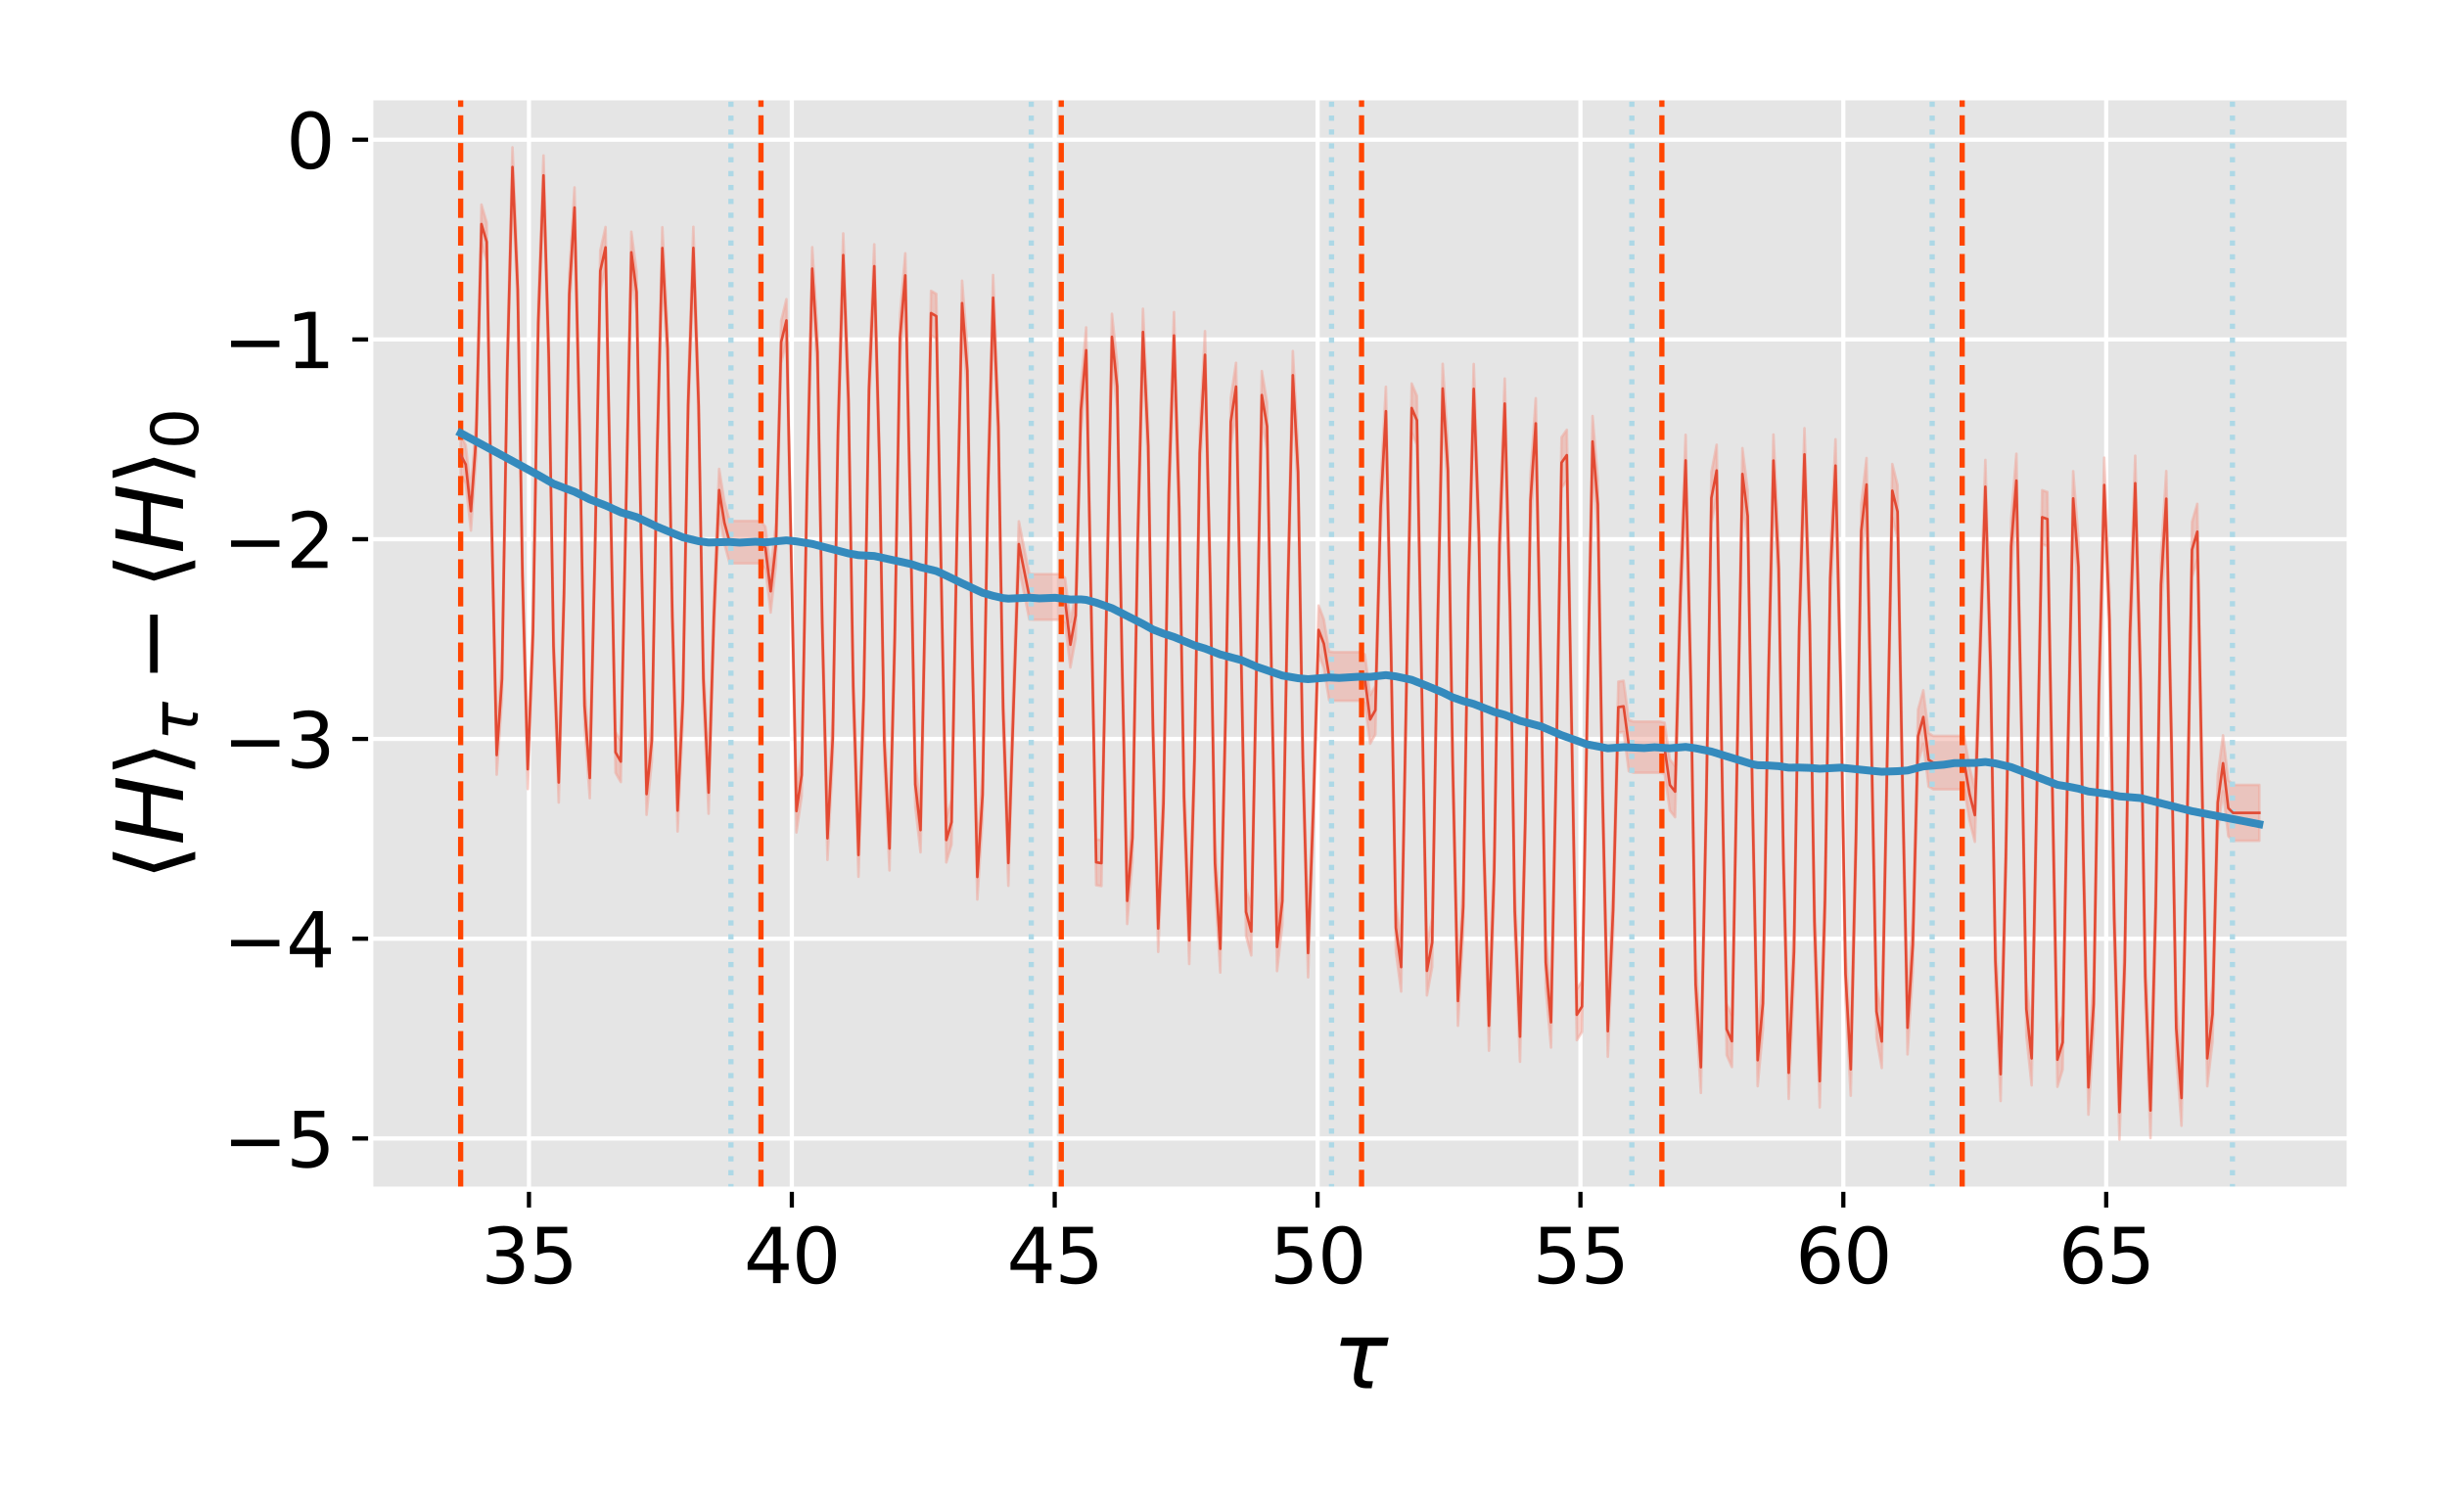 <?xml version="1.0" encoding="utf-8" standalone="no"?>
<!DOCTYPE svg PUBLIC "-//W3C//DTD SVG 1.1//EN"
  "http://www.w3.org/Graphics/SVG/1.1/DTD/svg11.dtd">
<svg xmlns:xlink="http://www.w3.org/1999/xlink" width="467.245pt" height="288.773pt" viewBox="0 0 467.245 288.773" xmlns="http://www.w3.org/2000/svg" version="1.1">
 <defs>
  <style type="text/css">*{stroke-linejoin: round; stroke-linecap: butt}</style>
 </defs>
 <g id="figure_1">
  <g id="patch_1">
   <path d="M 0 288.773 
L 467.245 288.773 
L 467.245 0 
L 0 0 
z
" style="fill: #ffffff"/>
  </g>
  <g id="axes_1">
   <g id="patch_2">
    <path d="M 70.787 227.111 
L 448.582 227.111 
L 448.582 18.662 
L 70.787 18.662 
z
" style="fill: #e5e5e5"/>
   </g>
   <g id="matplotlib.axis_1">
    <g id="xtick_1">
     <g id="line2d_1">
      <path d="M 101.003 227.111 
L 101.003 18.662 
" clip-path="url(#pd51dcb5e76)" style="fill: none; stroke: #ffffff; stroke-width: 0.8; stroke-linecap: square"/>
     </g>
     <g id="line2d_2">
      <defs>
       <path id="mc5abbb1dbf" d="M 0 0 
L 0 3.5 
" style="stroke: #000000; stroke-width: 0.8"/>
      </defs>
      <g>
       <use xlink:href="#mc5abbb1dbf" x="101.003" y="227.111" style="stroke: #000000; stroke-width: 0.8"/>
      </g>
     </g>
     <g id="text_1">
      <!-- 35 -->
      <g transform="translate(91.841 245.052)scale(0.144 -0.144)">
       <defs>
        <path id="DejaVuSans-33" d="M 2597 2516 
Q 3050 2419 3304 2112 
Q 3559 1806 3559 1356 
Q 3559 666 3084 287 
Q 2609 -91 1734 -91 
Q 1441 -91 1130 -33 
Q 819 25 488 141 
L 488 750 
Q 750 597 1062 519 
Q 1375 441 1716 441 
Q 2309 441 2620 675 
Q 2931 909 2931 1356 
Q 2931 1769 2642 2001 
Q 2353 2234 1838 2234 
L 1294 2234 
L 1294 2753 
L 1863 2753 
Q 2328 2753 2575 2939 
Q 2822 3125 2822 3475 
Q 2822 3834 2567 4026 
Q 2313 4219 1838 4219 
Q 1578 4219 1281 4162 
Q 984 4106 628 3988 
L 628 4550 
Q 988 4650 1302 4700 
Q 1616 4750 1894 4750 
Q 2613 4750 3031 4423 
Q 3450 4097 3450 3541 
Q 3450 3153 3228 2886 
Q 3006 2619 2597 2516 
z
" transform="scale(0.016)"/>
        <path id="DejaVuSans-35" d="M 691 4666 
L 3169 4666 
L 3169 4134 
L 1269 4134 
L 1269 2991 
Q 1406 3038 1543 3061 
Q 1681 3084 1819 3084 
Q 2600 3084 3056 2656 
Q 3513 2228 3513 1497 
Q 3513 744 3044 326 
Q 2575 -91 1722 -91 
Q 1428 -91 1123 -41 
Q 819 9 494 109 
L 494 744 
Q 775 591 1075 516 
Q 1375 441 1709 441 
Q 2250 441 2565 725 
Q 2881 1009 2881 1497 
Q 2881 1984 2565 2268 
Q 2250 2553 1709 2553 
Q 1456 2553 1204 2497 
Q 953 2441 691 2322 
L 691 4666 
z
" transform="scale(0.016)"/>
       </defs>
       <use xlink:href="#DejaVuSans-33"/>
       <use xlink:href="#DejaVuSans-35" x="63.623"/>
      </g>
     </g>
    </g>
    <g id="xtick_2">
     <g id="line2d_3">
      <path d="M 151.198 227.111 
L 151.198 18.662 
" clip-path="url(#pd51dcb5e76)" style="fill: none; stroke: #ffffff; stroke-width: 0.8; stroke-linecap: square"/>
     </g>
     <g id="line2d_4">
      <g>
       <use xlink:href="#mc5abbb1dbf" x="151.198" y="227.111" style="stroke: #000000; stroke-width: 0.8"/>
      </g>
     </g>
     <g id="text_2">
      <!-- 40 -->
      <g transform="translate(142.036 245.052)scale(0.144 -0.144)">
       <defs>
        <path id="DejaVuSans-34" d="M 2419 4116 
L 825 1625 
L 2419 1625 
L 2419 4116 
z
M 2253 4666 
L 3047 4666 
L 3047 1625 
L 3713 1625 
L 3713 1100 
L 3047 1100 
L 3047 0 
L 2419 0 
L 2419 1100 
L 313 1100 
L 313 1709 
L 2253 4666 
z
" transform="scale(0.016)"/>
        <path id="DejaVuSans-30" d="M 2034 4250 
Q 1547 4250 1301 3770 
Q 1056 3291 1056 2328 
Q 1056 1369 1301 889 
Q 1547 409 2034 409 
Q 2525 409 2770 889 
Q 3016 1369 3016 2328 
Q 3016 3291 2770 3770 
Q 2525 4250 2034 4250 
z
M 2034 4750 
Q 2819 4750 3233 4129 
Q 3647 3509 3647 2328 
Q 3647 1150 3233 529 
Q 2819 -91 2034 -91 
Q 1250 -91 836 529 
Q 422 1150 422 2328 
Q 422 3509 836 4129 
Q 1250 4750 2034 4750 
z
" transform="scale(0.016)"/>
       </defs>
       <use xlink:href="#DejaVuSans-34"/>
       <use xlink:href="#DejaVuSans-30" x="63.623"/>
      </g>
     </g>
    </g>
    <g id="xtick_3">
     <g id="line2d_5">
      <path d="M 201.392 227.111 
L 201.392 18.662 
" clip-path="url(#pd51dcb5e76)" style="fill: none; stroke: #ffffff; stroke-width: 0.8; stroke-linecap: square"/>
     </g>
     <g id="line2d_6">
      <g>
       <use xlink:href="#mc5abbb1dbf" x="201.392" y="227.111" style="stroke: #000000; stroke-width: 0.8"/>
      </g>
     </g>
     <g id="text_3">
      <!-- 45 -->
      <g transform="translate(192.23 245.052)scale(0.144 -0.144)">
       <use xlink:href="#DejaVuSans-34"/>
       <use xlink:href="#DejaVuSans-35" x="63.623"/>
      </g>
     </g>
    </g>
    <g id="xtick_4">
     <g id="line2d_7">
      <path d="M 251.587 227.111 
L 251.587 18.662 
" clip-path="url(#pd51dcb5e76)" style="fill: none; stroke: #ffffff; stroke-width: 0.8; stroke-linecap: square"/>
     </g>
     <g id="line2d_8">
      <g>
       <use xlink:href="#mc5abbb1dbf" x="251.587" y="227.111" style="stroke: #000000; stroke-width: 0.8"/>
      </g>
     </g>
     <g id="text_4">
      <!-- 50 -->
      <g transform="translate(242.425 245.052)scale(0.144 -0.144)">
       <use xlink:href="#DejaVuSans-35"/>
       <use xlink:href="#DejaVuSans-30" x="63.623"/>
      </g>
     </g>
    </g>
    <g id="xtick_5">
     <g id="line2d_9">
      <path d="M 301.781 227.111 
L 301.781 18.662 
" clip-path="url(#pd51dcb5e76)" style="fill: none; stroke: #ffffff; stroke-width: 0.8; stroke-linecap: square"/>
     </g>
     <g id="line2d_10">
      <g>
       <use xlink:href="#mc5abbb1dbf" x="301.781" y="227.111" style="stroke: #000000; stroke-width: 0.8"/>
      </g>
     </g>
     <g id="text_5">
      <!-- 55 -->
      <g transform="translate(292.619 245.052)scale(0.144 -0.144)">
       <use xlink:href="#DejaVuSans-35"/>
       <use xlink:href="#DejaVuSans-35" x="63.623"/>
      </g>
     </g>
    </g>
    <g id="xtick_6">
     <g id="line2d_11">
      <path d="M 351.976 227.111 
L 351.976 18.662 
" clip-path="url(#pd51dcb5e76)" style="fill: none; stroke: #ffffff; stroke-width: 0.8; stroke-linecap: square"/>
     </g>
     <g id="line2d_12">
      <g>
       <use xlink:href="#mc5abbb1dbf" x="351.976" y="227.111" style="stroke: #000000; stroke-width: 0.8"/>
      </g>
     </g>
     <g id="text_6">
      <!-- 60 -->
      <g transform="translate(342.814 245.052)scale(0.144 -0.144)">
       <defs>
        <path id="DejaVuSans-36" d="M 2113 2584 
Q 1688 2584 1439 2293 
Q 1191 2003 1191 1497 
Q 1191 994 1439 701 
Q 1688 409 2113 409 
Q 2538 409 2786 701 
Q 3034 994 3034 1497 
Q 3034 2003 2786 2293 
Q 2538 2584 2113 2584 
z
M 3366 4563 
L 3366 3988 
Q 3128 4100 2886 4159 
Q 2644 4219 2406 4219 
Q 1781 4219 1451 3797 
Q 1122 3375 1075 2522 
Q 1259 2794 1537 2939 
Q 1816 3084 2150 3084 
Q 2853 3084 3261 2657 
Q 3669 2231 3669 1497 
Q 3669 778 3244 343 
Q 2819 -91 2113 -91 
Q 1303 -91 875 529 
Q 447 1150 447 2328 
Q 447 3434 972 4092 
Q 1497 4750 2381 4750 
Q 2619 4750 2861 4703 
Q 3103 4656 3366 4563 
z
" transform="scale(0.016)"/>
       </defs>
       <use xlink:href="#DejaVuSans-36"/>
       <use xlink:href="#DejaVuSans-30" x="63.623"/>
      </g>
     </g>
    </g>
    <g id="xtick_7">
     <g id="line2d_13">
      <path d="M 402.17 227.111 
L 402.17 18.662 
" clip-path="url(#pd51dcb5e76)" style="fill: none; stroke: #ffffff; stroke-width: 0.8; stroke-linecap: square"/>
     </g>
     <g id="line2d_14">
      <g>
       <use xlink:href="#mc5abbb1dbf" x="402.17" y="227.111" style="stroke: #000000; stroke-width: 0.8"/>
      </g>
     </g>
     <g id="text_7">
      <!-- 65 -->
      <g transform="translate(393.008 245.052)scale(0.144 -0.144)">
       <use xlink:href="#DejaVuSans-36"/>
       <use xlink:href="#DejaVuSans-35" x="63.623"/>
      </g>
     </g>
    </g>
    <g id="text_8">
     <!-- $\tau$ -->
     <g transform="translate(254.414 265.177)scale(0.173 -0.173)">
      <defs>
       <path id="DejaVuSans-Oblique-3c4" d="M 2103 638 
Q 2188 488 2525 488 
L 2800 488 
L 2706 0 
L 2363 0 
Q 1800 0 1600 300 
Q 1403 606 1534 1269 
L 1856 2925 
L 541 2925 
L 653 3500 
L 3881 3500 
L 3769 2925 
L 2444 2925 
L 2113 1234 
Q 2025 781 2103 638 
z
" transform="scale(0.016)"/>
      </defs>
      <use xlink:href="#DejaVuSans-Oblique-3c4" transform="translate(0 0.312)"/>
     </g>
    </g>
   </g>
   <g id="matplotlib.axis_2">
    <g id="ytick_1">
     <g id="line2d_15">
      <path d="M 70.787 217.419 
L 448.582 217.419 
" clip-path="url(#pd51dcb5e76)" style="fill: none; stroke: #ffffff; stroke-width: 0.8; stroke-linecap: square"/>
     </g>
     <g id="line2d_16">
      <defs>
       <path id="m0e79af3a85" d="M 0 0 
L -3.5 0 
" style="stroke: #000000; stroke-width: 0.8"/>
      </defs>
      <g>
       <use xlink:href="#m0e79af3a85" x="70.787" y="217.419" style="stroke: #000000; stroke-width: 0.8"/>
      </g>
     </g>
     <g id="text_9">
      <!-- −5 -->
      <g transform="translate(42.559 222.889)scale(0.144 -0.144)">
       <defs>
        <path id="DejaVuSans-2212" d="M 678 2272 
L 4684 2272 
L 4684 1741 
L 678 1741 
L 678 2272 
z
" transform="scale(0.016)"/>
       </defs>
       <use xlink:href="#DejaVuSans-2212"/>
       <use xlink:href="#DejaVuSans-35" x="83.789"/>
      </g>
     </g>
    </g>
    <g id="ytick_2">
     <g id="line2d_17">
      <path d="M 70.787 179.271 
L 448.582 179.271 
" clip-path="url(#pd51dcb5e76)" style="fill: none; stroke: #ffffff; stroke-width: 0.8; stroke-linecap: square"/>
     </g>
     <g id="line2d_18">
      <g>
       <use xlink:href="#m0e79af3a85" x="70.787" y="179.271" style="stroke: #000000; stroke-width: 0.8"/>
      </g>
     </g>
     <g id="text_10">
      <!-- −4 -->
      <g transform="translate(42.559 184.741)scale(0.144 -0.144)">
       <use xlink:href="#DejaVuSans-2212"/>
       <use xlink:href="#DejaVuSans-34" x="83.789"/>
      </g>
     </g>
    </g>
    <g id="ytick_3">
     <g id="line2d_19">
      <path d="M 70.787 141.123 
L 448.582 141.123 
" clip-path="url(#pd51dcb5e76)" style="fill: none; stroke: #ffffff; stroke-width: 0.8; stroke-linecap: square"/>
     </g>
     <g id="line2d_20">
      <g>
       <use xlink:href="#m0e79af3a85" x="70.787" y="141.123" style="stroke: #000000; stroke-width: 0.8"/>
      </g>
     </g>
     <g id="text_11">
      <!-- −3 -->
      <g transform="translate(42.559 146.594)scale(0.144 -0.144)">
       <use xlink:href="#DejaVuSans-2212"/>
       <use xlink:href="#DejaVuSans-33" x="83.789"/>
      </g>
     </g>
    </g>
    <g id="ytick_4">
     <g id="line2d_21">
      <path d="M 70.787 102.975 
L 448.582 102.975 
" clip-path="url(#pd51dcb5e76)" style="fill: none; stroke: #ffffff; stroke-width: 0.8; stroke-linecap: square"/>
     </g>
     <g id="line2d_22">
      <g>
       <use xlink:href="#m0e79af3a85" x="70.787" y="102.975" style="stroke: #000000; stroke-width: 0.8"/>
      </g>
     </g>
     <g id="text_12">
      <!-- −2 -->
      <g transform="translate(42.559 108.446)scale(0.144 -0.144)">
       <defs>
        <path id="DejaVuSans-32" d="M 1228 531 
L 3431 531 
L 3431 0 
L 469 0 
L 469 531 
Q 828 903 1448 1529 
Q 2069 2156 2228 2338 
Q 2531 2678 2651 2914 
Q 2772 3150 2772 3378 
Q 2772 3750 2511 3984 
Q 2250 4219 1831 4219 
Q 1534 4219 1204 4116 
Q 875 4013 500 3803 
L 500 4441 
Q 881 4594 1212 4672 
Q 1544 4750 1819 4750 
Q 2544 4750 2975 4387 
Q 3406 4025 3406 3419 
Q 3406 3131 3298 2873 
Q 3191 2616 2906 2266 
Q 2828 2175 2409 1742 
Q 1991 1309 1228 531 
z
" transform="scale(0.016)"/>
       </defs>
       <use xlink:href="#DejaVuSans-2212"/>
       <use xlink:href="#DejaVuSans-32" x="83.789"/>
      </g>
     </g>
    </g>
    <g id="ytick_5">
     <g id="line2d_23">
      <path d="M 70.787 64.827 
L 448.582 64.827 
" clip-path="url(#pd51dcb5e76)" style="fill: none; stroke: #ffffff; stroke-width: 0.8; stroke-linecap: square"/>
     </g>
     <g id="line2d_24">
      <g>
       <use xlink:href="#m0e79af3a85" x="70.787" y="64.827" style="stroke: #000000; stroke-width: 0.8"/>
      </g>
     </g>
     <g id="text_13">
      <!-- −1 -->
      <g transform="translate(42.559 70.298)scale(0.144 -0.144)">
       <defs>
        <path id="DejaVuSans-31" d="M 794 531 
L 1825 531 
L 1825 4091 
L 703 3866 
L 703 4441 
L 1819 4666 
L 2450 4666 
L 2450 531 
L 3481 531 
L 3481 0 
L 794 0 
L 794 531 
z
" transform="scale(0.016)"/>
       </defs>
       <use xlink:href="#DejaVuSans-2212"/>
       <use xlink:href="#DejaVuSans-31" x="83.789"/>
      </g>
     </g>
    </g>
    <g id="ytick_6">
     <g id="line2d_25">
      <path d="M 70.787 26.679 
L 448.582 26.679 
" clip-path="url(#pd51dcb5e76)" style="fill: none; stroke: #ffffff; stroke-width: 0.8; stroke-linecap: square"/>
     </g>
     <g id="line2d_26">
      <g>
       <use xlink:href="#m0e79af3a85" x="70.787" y="26.679" style="stroke: #000000; stroke-width: 0.8"/>
      </g>
     </g>
     <g id="text_14">
      <!-- 0 -->
      <g transform="translate(54.625 32.15)scale(0.144 -0.144)">
       <use xlink:href="#DejaVuSans-30"/>
      </g>
     </g>
    </g>
    <g id="text_15">
     <!-- $\langle{H}\rangle_\tau-\langle{H}\rangle_0$ -->
     <g transform="translate(34.965 168.16)rotate(-90)scale(0.173 -0.173)">
      <defs>
       <path id="DejaVuSans-27e8" d="M 572 2006 
L 1453 4856 
L 1984 4856 
L 1103 2006 
L 1984 -844 
L 1453 -844 
L 572 2006 
z
" transform="scale(0.016)"/>
       <path id="DejaVuSans-Oblique-48" d="M 1081 4666 
L 1716 4666 
L 1344 2753 
L 3634 2753 
L 4006 4666 
L 4641 4666 
L 3731 0 
L 3097 0 
L 3531 2222 
L 1241 2222 
L 806 0 
L 172 0 
L 1081 4666 
z
" transform="scale(0.016)"/>
       <path id="DejaVuSans-27e9" d="M 1925 2006 
L 1044 -844 
L 513 -844 
L 1394 2006 
L 513 4856 
L 1044 4856 
L 1925 2006 
z
" transform="scale(0.016)"/>
      </defs>
      <use xlink:href="#DejaVuSans-27e8" transform="translate(0 0.125)"/>
      <use xlink:href="#DejaVuSans-Oblique-48" transform="translate(39.014 0.125)"/>
      <use xlink:href="#DejaVuSans-27e9" transform="translate(114.209 0.125)"/>
      <use xlink:href="#DejaVuSans-Oblique-3c4" transform="translate(154.18 -16.281)scale(0.7)"/>
      <use xlink:href="#DejaVuSans-2212" transform="translate(218.54 0.125)"/>
      <use xlink:href="#DejaVuSans-27e8" transform="translate(321.812 0.125)"/>
      <use xlink:href="#DejaVuSans-Oblique-48" transform="translate(360.825 0.125)"/>
      <use xlink:href="#DejaVuSans-27e9" transform="translate(436.021 0.125)"/>
      <use xlink:href="#DejaVuSans-30" transform="translate(475.991 -16.281)scale(0.7)"/>
     </g>
    </g>
   </g>
   <g id="PolyCollection_1">
    <defs>
     <path id="me047f07972" d="M 87.96 -198.205 
L 87.96 -205.622 
L 88.919 -203.796 
L 89.923 -194.86 
L 90.927 -208.935 
L 91.931 -249.7 
L 92.936 -246.297 
L 93.839 -194.71 
L 94.843 -148.308 
L 95.847 -162.786 
L 96.851 -221.805 
L 97.856 -260.636 
L 98.86 -237.284 
L 99.763 -182.624 
L 100.767 -145.643 
L 101.771 -171.65 
L 102.775 -230.946 
L 103.78 -259.076 
L 104.784 -224.417 
L 105.687 -169.196 
L 106.691 -143.152 
L 107.695 -179.087 
L 108.7 -236.427 
L 109.704 -252.979 
L 110.708 -209.434 
L 111.611 -157.866 
L 112.615 -144.057 
L 113.62 -187.652 
L 114.624 -240.934 
L 115.628 -245.417 
L 116.631 -195.457 
L 117.535 -149.003 
L 118.539 -147.23 
L 119.544 -197.213 
L 120.548 -244.514 
L 121.552 -236.925 
L 122.455 -187.73 
L 123.459 -141.064 
L 124.464 -151.279 
L 125.468 -205.92 
L 126.472 -245.376 
L 127.476 -226.171 
L 128.379 -175.001 
L 129.384 -137.96 
L 130.388 -159.116 
L 131.392 -215.434 
L 132.396 -245.451 
L 133.4 -215.414 
L 134.303 -163.271 
L 135.308 -141.439 
L 136.312 -174.934 
L 137.316 -199.226 
L 138.32 -192.997 
L 139.324 -189.29 
L 140.228 -189.281 
L 141.232 -189.281 
L 142.236 -189.281 
L 143.24 -189.281 
L 144.244 -189.281 
L 145.248 -189.281 
L 146.152 -188.172 
L 147.156 -179.893 
L 148.16 -188.93 
L 149.164 -227.53 
L 150.168 -231.639 
L 151.072 -186.023 
L 152.076 -137.953 
L 153.08 -144.851 
L 154.084 -199.241 
L 155.088 -241.572 
L 156.092 -225.561 
L 156.996 -173.954 
L 158 -132.786 
L 159.004 -151.773 
L 160.008 -210.072 
L 161.012 -244.199 
L 162.016 -216.428 
L 162.92 -161.767 
L 163.924 -129.65 
L 164.928 -159.956 
L 165.932 -218.7 
L 166.936 -242.111 
L 167.94 -204.371 
L 168.844 -151.497 
L 169.848 -130.927 
L 170.852 -171.129 
L 171.856 -228.581 
L 172.86 -240.395 
L 173.864 -193.207 
L 174.768 -143.203 
L 175.772 -134.472 
L 176.776 -181.338 
L 177.78 -233.236 
L 178.784 -232.647 
L 179.707 -183.455 
L 180.692 -132.618 
L 181.696 -136.041 
L 182.7 -189.573 
L 183.704 -235.165 
L 184.708 -222.27 
L 185.612 -170.082 
L 186.616 -125.602 
L 187.62 -141.261 
L 188.624 -199.103 
L 189.628 -236.25 
L 190.632 -211.613 
L 191.536 -157.885 
L 192.54 -128.307 
L 193.544 -160.251 
L 194.548 -189.213 
L 195.552 -184.098 
L 196.556 -179.166 
L 197.46 -179.123 
L 198.464 -179.123 
L 199.468 -179.123 
L 200.472 -179.123 
L 201.476 -179.123 
L 202.48 -179.123 
L 203.384 -178.38 
L 204.388 -169.996 
L 205.392 -175.559 
L 206.396 -214.854 
L 207.4 -226.247 
L 208.378 -177.445 
L 209.308 -128.476 
L 210.312 -128.308 
L 211.316 -180.778 
L 212.32 -228.845 
L 213.324 -219.354 
L 214.228 -168.07 
L 215.232 -121.148 
L 216.236 -133.188 
L 217.24 -189.891 
L 218.244 -229.806 
L 219.248 -208.009 
L 220.152 -153.807 
L 221.156 -115.897 
L 222.16 -139.745 
L 223.164 -199.015 
L 224.168 -229.176 
L 225.172 -196.133 
L 226.076 -141.303 
L 227.08 -113.655 
L 228.084 -148.203 
L 229.088 -206.741 
L 230.092 -225.527 
L 231.096 -182.375 
L 232 -128.43 
L 233.004 -112.099 
L 234.008 -156.572 
L 235.012 -212.78 
L 236.016 -219.485 
L 237.02 -168.444 
L 237.924 -119.181 
L 238.928 -115.439 
L 239.932 -167.128 
L 240.936 -217.913 
L 241.94 -211.944 
L 242.844 -161.747 
L 243.848 -112.525 
L 244.852 -121.303 
L 245.856 -178.378 
L 246.86 -221.732 
L 247.865 -203.205 
L 248.768 -148.685 
L 249.772 -111.4 
L 250.776 -139.163 
L 251.78 -173.125 
L 252.784 -170.49 
L 253.789 -164.351 
L 254.692 -164.229 
L 255.696 -164.229 
L 256.7 -164.229 
L 257.704 -164.229 
L 258.709 -164.229 
L 259.713 -164.229 
L 260.616 -163.799 
L 261.62 -156.015 
L 262.624 -157.797 
L 263.629 -196.496 
L 264.633 -214.899 
L 265.637 -168.006 
L 266.54 -116.263 
L 267.544 -108.748 
L 268.548 -160.681 
L 269.553 -215.54 
L 270.557 -213.178 
L 271.46 -162.25 
L 272.464 -108.073 
L 273.468 -113.482 
L 274.473 -171.832 
L 275.477 -219.294 
L 276.481 -203.692 
L 277.384 -147.904 
L 278.388 -102.337 
L 279.393 -120.276 
L 280.397 -181.326 
L 281.401 -219.262 
L 282.405 -191.115 
L 283.308 -133.11 
L 284.312 -97.644 
L 285.317 -127.379 
L 286.321 -189.532 
L 287.325 -216.479 
L 288.329 -177.153 
L 289.232 -119.688 
L 290.237 -95.59 
L 291.241 -136.628 
L 292.245 -198.041 
L 293.249 -212.719 
L 294.253 -163.993 
L 295.157 -109.757 
L 296.161 -98.358 
L 297.165 -148.188 
L 298.169 -205.258 
L 299.173 -206.69 
L 300.125 -153.191 
L 301.081 -99.819 
L 302.085 -101.414 
L 303.089 -158.835 
L 304.093 -209.322 
L 305.097 -197.311 
L 306.001 -142.033 
L 307.005 -96.715 
L 308.009 -119.818 
L 309.013 -158.609 
L 310.017 -158.765 
L 311.021 -151.258 
L 311.925 -150.972 
L 312.929 -150.972 
L 313.933 -150.972 
L 314.937 -150.972 
L 315.941 -150.972 
L 316.945 -150.972 
L 317.849 -150.767 
L 318.853 -143.75 
L 319.857 -142.475 
L 320.861 -179.786 
L 321.865 -205.737 
L 322.869 -162.538 
L 323.773 -105.632 
L 324.777 -89.857 
L 325.781 -138.989 
L 326.785 -198.59 
L 327.789 -203.84 
L 328.793 -148.679 
L 329.697 -97.137 
L 330.701 -94.851 
L 331.705 -150.479 
L 332.709 -203.194 
L 333.713 -195.152 
L 334.617 -141.711 
L 335.621 -91.256 
L 336.625 -102.12 
L 337.629 -162.026 
L 338.633 -205.788 
L 339.637 -185.127 
L 340.541 -129.497 
L 341.545 -88.88 
L 342.549 -111.963 
L 343.553 -173.803 
L 344.557 -206.999 
L 345.561 -174.533 
L 346.465 -117.716 
L 347.469 -87.303 
L 348.473 -121.786 
L 349.477 -183.362 
L 350.481 -204.878 
L 351.485 -162.428 
L 352.389 -107.874 
L 353.393 -89.595 
L 354.397 -133.786 
L 355.401 -192.447 
L 356.405 -201.295 
L 357.409 -150.794 
L 358.313 -100.654 
L 359.317 -94.935 
L 360.321 -146.792 
L 361.325 -200.145 
L 362.329 -196.13 
L 363.233 -146.048 
L 364.237 -97.592 
L 365.241 -113.442 
L 366.245 -153.276 
L 367.249 -156.947 
L 368.253 -148.768 
L 369.157 -148.223 
L 370.161 -148.223 
L 371.165 -148.223 
L 372.169 -148.223 
L 373.173 -148.223 
L 374.177 -148.223 
L 375.081 -148.133 
L 376.085 -142.23 
L 377.089 -138.201 
L 378.093 -170.928 
L 379.097 -200.935 
L 380.101 -166.051 
L 381.005 -110.562 
L 382.009 -88.742 
L 383.013 -130.173 
L 384.017 -189.565 
L 385.021 -202.118 
L 386.025 -153.541 
L 386.929 -101.212 
L 387.933 -91.79 
L 388.937 -140.966 
L 389.941 -195.163 
L 390.945 -194.813 
L 391.873 -143.884 
L 392.853 -91.573 
L 393.857 -94.87 
L 394.861 -150.862 
L 395.865 -198.782 
L 396.869 -185.723 
L 397.773 -132.003 
L 398.777 -86.318 
L 399.781 -102.266 
L 400.785 -162.266 
L 401.789 -201.376 
L 402.793 -175.664 
L 403.697 -118.786 
L 404.701 -81.614 
L 405.705 -110.176 
L 406.709 -173.132 
L 407.713 -201.741 
L 408.718 -164.395 
L 409.621 -107.593 
L 410.625 -81.964 
L 411.629 -121.104 
L 412.633 -182.45 
L 413.638 -198.813 
L 414.642 -152.025 
L 415.545 -97.687 
L 416.549 -84.374 
L 417.553 -132.535 
L 418.557 -189.108 
L 419.562 -192.549 
L 420.544 -140.21 
L 421.469 -91.977 
L 422.473 -100.454 
L 423.477 -140.852 
L 424.482 -148.346 
L 425.486 -139.77 
L 426.389 -138.873 
L 427.393 -138.873 
L 428.397 -138.873 
L 429.402 -138.873 
L 430.406 -138.873 
L 431.41 -138.873 
L 431.41 -128.201 
L 431.41 -128.201 
L 430.406 -128.201 
L 429.402 -128.201 
L 428.397 -128.201 
L 427.393 -128.201 
L 426.389 -128.201 
L 425.486 -129.098 
L 424.482 -137.675 
L 423.477 -130.183 
L 422.473 -89.795 
L 421.469 -81.321 
L 420.544 -129.567 
L 419.562 -181.921 
L 418.557 -178.481 
L 417.553 -121.926 
L 416.549 -73.778 
L 415.545 -87.094 
L 414.642 -141.447 
L 413.638 -188.247 
L 412.633 -171.886 
L 411.629 -110.559 
L 410.625 -71.429 
L 409.621 -97.062 
L 408.718 -153.881 
L 407.713 -191.234 
L 406.709 -162.631 
L 405.705 -99.694 
L 404.701 -71.137 
L 403.697 -108.317 
L 402.793 -165.211 
L 401.789 -190.928 
L 400.785 -151.827 
L 399.781 -91.845 
L 398.777 -75.901 
L 397.773 -121.597 
L 396.869 -175.333 
L 395.865 -188.394 
L 394.861 -140.486 
L 393.857 -84.511 
L 392.853 -81.215 
L 391.873 -133.54 
L 390.945 -184.481 
L 389.941 -184.833 
L 388.937 -130.652 
L 387.933 -81.489 
L 386.929 -90.914 
L 386.025 -143.257 
L 385.021 -191.847 
L 384.017 -179.297 
L 383.013 -119.922 
L 382.009 -78.501 
L 381.005 -100.325 
L 380.101 -155.831 
L 379.097 -190.721 
L 378.093 -160.721 
L 377.089 -128 
L 376.085 -132.03 
L 375.081 -137.934 
L 374.177 -138.023 
L 373.173 -138.023 
L 372.169 -138.023 
L 371.165 -138.023 
L 370.161 -138.023 
L 369.157 -138.023 
L 368.253 -138.569 
L 367.249 -146.747 
L 366.245 -143.078 
L 365.241 -103.253 
L 364.237 -87.406 
L 363.233 -135.875 
L 362.329 -185.97 
L 361.325 -189.987 
L 360.321 -136.648 
L 359.317 -84.804 
L 358.313 -90.525 
L 357.409 -140.678 
L 356.405 -191.192 
L 355.401 -182.346 
L 354.397 -123.701 
L 353.393 -79.52 
L 352.389 -97.802 
L 351.485 -152.371 
L 350.481 -194.829 
L 349.477 -173.317 
L 348.473 -111.759 
L 347.469 -77.282 
L 346.465 -107.701 
L 345.561 -164.532 
L 344.557 -197.004 
L 343.553 -163.815 
L 342.549 -101.992 
L 341.545 -78.912 
L 340.541 -119.538 
L 339.637 -175.182 
L 338.633 -195.847 
L 337.629 -152.094 
L 336.625 -92.205 
L 335.621 -81.343 
L 334.617 -131.809 
L 333.713 -185.264 
L 332.709 -193.308 
L 331.705 -140.605 
L 330.701 -84.991 
L 329.697 -87.278 
L 328.793 -138.832 
L 327.789 -194.006 
L 326.785 -188.758 
L 325.781 -129.171 
L 324.777 -80.049 
L 323.773 -95.827 
L 322.869 -152.748 
L 321.865 -195.956 
L 320.861 -170.009 
L 319.857 -132.706 
L 318.853 -133.982 
L 317.849 -140.999 
L 316.945 -141.204 
L 315.941 -141.204 
L 314.937 -141.204 
L 313.933 -141.204 
L 312.929 -141.204 
L 311.925 -141.204 
L 311.021 -141.49 
L 310.017 -148.997 
L 309.013 -148.842 
L 308.009 -110.059 
L 307.005 -86.961 
L 306.001 -132.289 
L 305.097 -187.581 
L 304.093 -199.594 
L 303.089 -149.119 
L 302.085 -91.713 
L 301.081 -90.12 
L 300.125 -143.505 
L 299.173 -197.015 
L 298.169 -195.586 
L 297.165 -138.531 
L 296.161 -88.713 
L 295.157 -100.115 
L 294.253 -154.366 
L 293.249 -203.104 
L 292.245 -188.429 
L 291.241 -127.033 
L 290.237 -86.004 
L 289.232 -110.107 
L 288.329 -167.588 
L 287.325 -206.922 
L 286.321 -179.98 
L 285.317 -117.846 
L 284.312 -88.118 
L 283.308 -123.591 
L 282.405 -181.613 
L 281.401 -209.765 
L 280.397 -171.838 
L 279.393 -110.808 
L 278.388 -92.873 
L 277.384 -138.45 
L 276.481 -194.255 
L 275.477 -209.86 
L 274.473 -162.411 
L 273.468 -104.079 
L 272.464 -98.673 
L 271.46 -152.864 
L 270.557 -203.808 
L 269.553 -206.172 
L 268.548 -151.329 
L 267.544 -99.411 
L 266.54 -106.928 
L 265.637 -158.687 
L 264.633 -205.594 
L 263.629 -187.195 
L 262.624 -148.506 
L 261.62 -146.725 
L 260.616 -154.51 
L 259.713 -154.941 
L 258.709 -154.941 
L 257.704 -154.941 
L 256.7 -154.941 
L 255.696 -154.941 
L 254.692 -154.941 
L 253.789 -155.062 
L 252.784 -161.201 
L 251.78 -163.838 
L 250.776 -129.884 
L 249.772 -102.127 
L 248.768 -139.422 
L 247.865 -193.961 
L 246.86 -212.492 
L 245.856 -169.15 
L 244.852 -112.095 
L 243.848 -103.321 
L 242.844 -152.558 
L 241.94 -202.771 
L 240.936 -208.743 
L 239.932 -157.976 
L 238.928 -106.305 
L 237.924 -110.049 
L 237.02 -159.328 
L 236.016 -210.387 
L 235.012 -203.684 
L 234.008 -147.497 
L 233.004 -103.039 
L 232 -119.373 
L 231.096 -173.338 
L 230.092 -216.503 
L 229.088 -197.722 
L 228.084 -139.208 
L 227.08 -104.67 
L 226.076 -132.326 
L 225.172 -187.176 
L 224.168 -220.228 
L 223.164 -190.076 
L 222.16 -130.83 
L 221.156 -106.988 
L 220.152 -144.908 
L 219.248 -199.13 
L 218.244 -220.933 
L 217.24 -181.03 
L 216.236 -124.35 
L 215.232 -112.314 
L 214.228 -159.252 
L 213.324 -210.554 
L 212.32 -220.048 
L 211.316 -171.998 
L 210.312 -119.548 
L 209.308 -119.719 
L 208.378 -168.705 
L 207.4 -217.524 
L 206.396 -206.135 
L 205.392 -166.852 
L 204.388 -161.291 
L 203.384 -169.675 
L 202.48 -170.419 
L 201.476 -170.419 
L 200.472 -170.419 
L 199.468 -170.419 
L 198.464 -170.419 
L 197.46 -170.419 
L 196.556 -170.461 
L 195.552 -175.393 
L 194.548 -180.509 
L 193.544 -151.556 
L 192.54 -119.62 
L 191.536 -149.206 
L 190.632 -202.953 
L 189.628 -227.597 
L 188.624 -190.461 
L 187.62 -132.643 
L 186.616 -116.988 
L 185.612 -161.481 
L 184.708 -213.687 
L 183.704 -226.586 
L 182.7 -181.009 
L 181.696 -127.498 
L 180.692 -124.077 
L 179.707 -174.932 
L 178.784 -224.14 
L 177.78 -224.731 
L 176.776 -172.853 
L 175.772 -126.006 
L 174.768 -134.739 
L 173.864 -184.762 
L 172.86 -231.965 
L 171.856 -220.154 
L 170.852 -162.725 
L 169.848 -122.535 
L 168.844 -143.11 
L 167.94 -196.005 
L 166.936 -233.758 
L 165.932 -210.352 
L 164.928 -151.633 
L 163.924 -121.335 
L 162.92 -153.46 
L 162.016 -208.143 
L 161.012 -235.921 
L 160.008 -201.805 
L 159.004 -143.531 
L 158 -124.549 
L 156.996 -165.731 
L 156.092 -217.36 
L 155.088 -233.375 
L 154.084 -191.061 
L 153.08 -136.695 
L 152.076 -129.8 
L 151.072 -177.89 
L 150.168 -223.525 
L 149.164 -219.42 
L 148.16 -180.833 
L 147.156 -171.8 
L 146.152 -180.08 
L 145.248 -181.188 
L 144.244 -181.188 
L 143.24 -181.188 
L 142.236 -181.188 
L 141.232 -181.188 
L 140.228 -181.188 
L 139.324 -181.198 
L 138.32 -184.905 
L 137.316 -191.135 
L 136.312 -166.85 
L 135.308 -133.367 
L 134.303 -155.207 
L 133.4 -207.375 
L 132.396 -237.421 
L 131.392 -207.415 
L 130.388 -151.125 
L 129.384 -129.976 
L 128.379 -167.03 
L 127.476 -218.225 
L 126.472 -237.435 
L 125.468 -197.994 
L 124.464 -143.379 
L 123.459 -133.168 
L 122.455 -179.853 
L 121.552 -229.069 
L 120.548 -236.661 
L 119.544 -189.38 
L 118.539 -139.419 
L 117.535 -141.195 
L 116.631 -187.67 
L 115.628 -237.651 
L 114.624 -233.172 
L 113.62 -179.913 
L 112.615 -136.335 
L 111.611 -150.149 
L 110.708 -201.739 
L 109.704 -245.3 
L 108.7 -228.752 
L 107.695 -171.44 
L 106.691 -135.517 
L 105.687 -161.568 
L 104.784 -216.811 
L 103.78 -251.481 
L 102.775 -223.358 
L 101.771 -164.089 
L 100.767 -138.088 
L 99.763 -175.08 
L 98.86 -229.762 
L 97.856 -253.12 
L 96.851 -214.302 
L 95.847 -155.308 
L 94.843 -140.834 
L 93.839 -187.251 
L 92.936 -238.858 
L 91.931 -242.264 
L 90.927 -201.513 
L 89.923 -187.442 
L 88.919 -196.379 
L 87.96 -198.205 
z
" style="stroke: #f0a499; stroke-opacity: 0.5; stroke-width: 0.5"/>
    </defs>
    <g clip-path="url(#pd51dcb5e76)">
     <use xlink:href="#me047f07972" x="0" y="288.773" style="fill: #f0a499; fill-opacity: 0.5; stroke: #f0a499; stroke-opacity: 0.5; stroke-width: 0.5"/>
    </g>
   </g>
   <g id="line2d_27">
    <path d="M 87.96 227.111 
L 87.96 18.662 
" clip-path="url(#pd51dcb5e76)" style="fill: none; stroke-dasharray: 3.7,1.6; stroke-dashoffset: 0; stroke: #ff4500"/>
   </g>
   <g id="line2d_28">
    <path d="M 145.302 227.111 
L 145.302 18.662 
" clip-path="url(#pd51dcb5e76)" style="fill: none; stroke-dasharray: 3.7,1.6; stroke-dashoffset: 0; stroke: #ff4500"/>
   </g>
   <g id="line2d_29">
    <path d="M 202.644 227.111 
L 202.644 18.662 
" clip-path="url(#pd51dcb5e76)" style="fill: none; stroke-dasharray: 3.7,1.6; stroke-dashoffset: 0; stroke: #ff4500"/>
   </g>
   <g id="line2d_30">
    <path d="M 259.986 227.111 
L 259.986 18.662 
" clip-path="url(#pd51dcb5e76)" style="fill: none; stroke-dasharray: 3.7,1.6; stroke-dashoffset: 0; stroke: #ff4500"/>
   </g>
   <g id="line2d_31">
    <path d="M 317.328 227.111 
L 317.328 18.662 
" clip-path="url(#pd51dcb5e76)" style="fill: none; stroke-dasharray: 3.7,1.6; stroke-dashoffset: 0; stroke: #ff4500"/>
   </g>
   <g id="line2d_32">
    <path d="M 374.67 227.111 
L 374.67 18.662 
" clip-path="url(#pd51dcb5e76)" style="fill: none; stroke-dasharray: 3.7,1.6; stroke-dashoffset: 0; stroke: #ff4500"/>
   </g>
   <g id="line2d_33">
    <path d="M 139.568 227.111 
L 139.568 18.662 
" clip-path="url(#pd51dcb5e76)" style="fill: none; stroke-dasharray: 1,1.65; stroke-dashoffset: 0; stroke: #add8e6"/>
   </g>
   <g id="line2d_34">
    <path d="M 196.91 227.111 
L 196.91 18.662 
" clip-path="url(#pd51dcb5e76)" style="fill: none; stroke-dasharray: 1,1.65; stroke-dashoffset: 0; stroke: #add8e6"/>
   </g>
   <g id="line2d_35">
    <path d="M 254.252 227.111 
L 254.252 18.662 
" clip-path="url(#pd51dcb5e76)" style="fill: none; stroke-dasharray: 1,1.65; stroke-dashoffset: 0; stroke: #add8e6"/>
   </g>
   <g id="line2d_36">
    <path d="M 311.594 227.111 
L 311.594 18.662 
" clip-path="url(#pd51dcb5e76)" style="fill: none; stroke-dasharray: 1,1.65; stroke-dashoffset: 0; stroke: #add8e6"/>
   </g>
   <g id="line2d_37">
    <path d="M 368.936 227.111 
L 368.936 18.662 
" clip-path="url(#pd51dcb5e76)" style="fill: none; stroke-dasharray: 1,1.65; stroke-dashoffset: 0; stroke: #add8e6"/>
   </g>
   <g id="line2d_38">
    <path d="M 426.278 227.111 
L 426.278 18.662 
" clip-path="url(#pd51dcb5e76)" style="fill: none; stroke-dasharray: 1,1.65; stroke-dashoffset: 0; stroke: #add8e6"/>
   </g>
   <g id="line2d_39">
    <path d="M 87.96 86.859 
L 88.919 88.686 
L 89.923 97.622 
L 90.927 83.549 
L 91.931 42.791 
L 92.936 46.196 
L 93.839 97.793 
L 94.843 144.202 
L 95.847 129.726 
L 96.851 70.719 
L 97.856 31.895 
L 98.86 55.25 
L 99.763 109.921 
L 100.767 146.908 
L 101.771 120.904 
L 102.775 61.621 
L 103.78 33.494 
L 104.784 68.159 
L 105.687 123.391 
L 106.691 149.439 
L 107.695 113.51 
L 108.7 56.184 
L 109.704 39.634 
L 110.708 83.187 
L 111.611 134.766 
L 112.615 148.577 
L 113.62 104.991 
L 114.624 51.72 
L 115.628 47.239 
L 117.535 143.674 
L 118.539 145.448 
L 120.548 48.185 
L 121.552 55.776 
L 122.455 104.982 
L 123.459 151.657 
L 124.464 141.444 
L 125.468 86.816 
L 126.472 47.368 
L 127.476 66.575 
L 128.379 117.758 
L 129.384 154.805 
L 130.388 133.652 
L 131.392 77.349 
L 132.396 47.337 
L 133.4 77.379 
L 134.303 129.534 
L 135.308 151.37 
L 136.312 117.881 
L 137.316 93.593 
L 138.32 99.822 
L 139.324 103.529 
L 145.248 103.538 
L 146.152 104.647 
L 147.156 112.927 
L 148.16 103.892 
L 149.164 65.298 
L 150.168 61.191 
L 152.076 154.896 
L 153.08 148 
L 154.084 93.622 
L 155.088 51.3 
L 156.092 67.312 
L 156.996 118.931 
L 158 160.105 
L 159.004 141.121 
L 160.008 82.834 
L 161.012 48.713 
L 162.016 76.488 
L 162.92 131.159 
L 163.924 163.281 
L 164.928 132.978 
L 165.932 74.247 
L 166.936 50.839 
L 167.94 88.585 
L 168.844 141.469 
L 169.848 162.042 
L 170.852 121.846 
L 171.856 64.406 
L 172.86 52.593 
L 173.864 99.788 
L 174.768 149.802 
L 175.772 158.534 
L 177.78 59.789 
L 178.784 60.379 
L 180.692 160.425 
L 181.696 157.004 
L 182.7 103.482 
L 183.704 57.898 
L 184.708 70.794 
L 185.612 122.991 
L 186.616 167.478 
L 187.62 151.821 
L 188.624 93.991 
L 189.628 56.85 
L 190.632 81.49 
L 191.536 135.227 
L 192.54 164.81 
L 194.548 103.912 
L 196.556 113.96 
L 199.468 114.002 
L 202.48 114.002 
L 203.384 114.745 
L 204.388 123.129 
L 205.392 117.567 
L 206.396 78.278 
L 207.4 66.887 
L 209.308 164.675 
L 210.312 164.845 
L 212.32 64.326 
L 213.324 73.819 
L 214.228 125.112 
L 215.232 172.042 
L 216.236 160.004 
L 217.24 103.313 
L 218.244 63.404 
L 219.248 85.204 
L 220.152 139.415 
L 221.156 177.33 
L 222.16 153.485 
L 223.164 94.227 
L 224.168 64.071 
L 225.172 97.119 
L 226.076 151.959 
L 227.08 179.611 
L 228.084 145.068 
L 229.088 86.542 
L 230.092 67.758 
L 231.096 110.917 
L 232 164.871 
L 233.004 181.204 
L 234.008 136.738 
L 235.012 80.541 
L 236.016 73.837 
L 237.924 174.158 
L 238.928 177.901 
L 240.936 75.445 
L 241.94 81.416 
L 242.844 131.62 
L 243.848 180.85 
L 244.852 172.074 
L 245.856 115.009 
L 246.86 71.661 
L 247.865 90.19 
L 248.768 144.719 
L 249.772 182.009 
L 250.776 154.25 
L 251.78 120.291 
L 252.784 122.927 
L 253.789 129.066 
L 254.692 129.188 
L 259.713 129.188 
L 260.616 129.618 
L 261.62 137.403 
L 262.624 135.622 
L 263.629 96.927 
L 264.633 78.526 
L 265.637 125.427 
L 266.54 177.177 
L 267.544 184.693 
L 269.553 77.917 
L 270.557 80.28 
L 272.464 185.4 
L 273.468 179.993 
L 274.473 121.652 
L 275.477 74.196 
L 276.481 89.799 
L 277.384 145.596 
L 278.388 191.168 
L 279.393 173.231 
L 280.397 112.191 
L 281.401 74.259 
L 282.405 102.409 
L 283.308 160.423 
L 284.312 195.892 
L 285.317 166.161 
L 286.321 104.017 
L 287.325 77.072 
L 288.329 116.402 
L 289.232 173.876 
L 290.237 197.976 
L 291.241 156.943 
L 292.245 95.538 
L 293.249 80.862 
L 294.253 129.593 
L 295.157 183.837 
L 296.161 195.237 
L 297.165 145.414 
L 298.169 88.351 
L 299.173 86.92 
L 301.081 193.803 
L 302.085 192.21 
L 303.089 134.796 
L 304.093 84.315 
L 305.097 96.327 
L 306.001 151.612 
L 307.005 196.935 
L 308.009 173.835 
L 309.013 135.048 
L 310.017 134.892 
L 311.021 142.399 
L 311.925 142.685 
L 316.945 142.685 
L 317.849 142.89 
L 318.853 149.907 
L 319.857 151.182 
L 320.861 113.875 
L 321.865 87.926 
L 322.869 131.13 
L 323.773 188.043 
L 324.777 203.82 
L 325.781 154.693 
L 326.785 95.099 
L 327.789 89.85 
L 329.697 196.565 
L 330.701 198.852 
L 332.709 90.522 
L 333.713 98.565 
L 334.617 152.013 
L 335.621 202.474 
L 336.625 191.611 
L 337.629 131.713 
L 338.633 87.955 
L 339.637 108.618 
L 340.541 164.256 
L 341.545 204.877 
L 342.549 181.795 
L 343.553 119.964 
L 344.557 86.771 
L 345.561 119.241 
L 346.465 176.065 
L 347.469 206.481 
L 348.473 172 
L 349.477 110.433 
L 350.481 88.919 
L 351.485 131.373 
L 352.389 185.935 
L 353.393 204.215 
L 354.397 160.029 
L 355.401 101.376 
L 356.405 92.529 
L 358.313 193.183 
L 359.317 198.903 
L 361.325 93.707 
L 362.329 97.723 
L 363.233 147.811 
L 364.237 196.274 
L 365.241 180.425 
L 366.245 140.596 
L 367.249 136.926 
L 368.253 145.105 
L 369.157 145.65 
L 375.081 145.74 
L 376.085 151.643 
L 377.089 155.673 
L 379.097 92.945 
L 380.101 127.832 
L 381.005 183.329 
L 382.009 205.151 
L 383.013 163.725 
L 384.017 104.342 
L 385.021 91.79 
L 386.025 140.374 
L 386.929 192.71 
L 387.933 202.134 
L 389.941 98.775 
L 390.945 99.126 
L 392.853 202.379 
L 393.857 199.082 
L 394.861 143.099 
L 395.865 95.185 
L 396.869 108.245 
L 397.773 161.973 
L 398.777 207.664 
L 399.781 191.717 
L 400.785 131.726 
L 401.789 92.621 
L 402.793 118.335 
L 403.697 175.222 
L 404.701 212.397 
L 405.705 183.838 
L 406.709 120.892 
L 407.713 92.285 
L 408.718 129.635 
L 409.621 186.446 
L 410.625 212.076 
L 411.629 172.941 
L 412.633 111.605 
L 413.638 95.243 
L 414.642 142.037 
L 415.545 196.383 
L 416.549 209.697 
L 417.553 161.542 
L 418.557 104.979 
L 419.562 101.538 
L 421.469 202.124 
L 422.473 193.649 
L 423.477 153.255 
L 424.482 145.762 
L 425.486 154.339 
L 426.389 155.236 
L 431.41 155.236 
L 431.41 155.236 
" clip-path="url(#pd51dcb5e76)" style="fill: none; stroke: #e24a33; stroke-width: 0.5; stroke-linecap: square"/>
   </g>
   <g id="line2d_40">
    <path d="M 87.96 82.72 
L 95.847 86.959 
L 102.775 90.731 
L 105.687 92.399 
L 107.695 93.172 
L 109.704 93.909 
L 112.615 95.372 
L 115.628 96.53 
L 118.539 97.849 
L 121.552 98.748 
L 123.459 99.64 
L 125.468 100.59 
L 130.388 102.624 
L 133.4 103.352 
L 135.308 103.607 
L 139.324 103.496 
L 141.232 103.629 
L 144.244 103.453 
L 146.152 103.567 
L 148.16 103.377 
L 150.168 103.188 
L 152.076 103.392 
L 155.088 103.874 
L 162.016 105.693 
L 163.924 106.027 
L 166.936 106.186 
L 173.864 107.703 
L 175.772 108.324 
L 178.784 109.051 
L 180.692 109.923 
L 183.704 111.396 
L 187.62 113.213 
L 189.628 113.792 
L 191.536 114.227 
L 192.54 114.327 
L 196.556 114.145 
L 198.464 114.28 
L 201.476 114.163 
L 204.388 114.494 
L 206.396 114.466 
L 207.4 114.567 
L 209.308 115.091 
L 212.32 116.153 
L 218.244 119.165 
L 220.152 120.225 
L 222.16 121.005 
L 224.168 121.649 
L 228.084 123.259 
L 230.092 123.855 
L 233.004 124.989 
L 237.02 126.07 
L 239.932 127.324 
L 244.852 129.012 
L 247.865 129.53 
L 249.772 129.705 
L 253.789 129.375 
L 255.696 129.471 
L 259.713 129.227 
L 261.62 129.264 
L 264.633 128.927 
L 266.54 129.176 
L 269.553 129.827 
L 272.464 130.98 
L 275.477 132.24 
L 277.384 133.187 
L 279.393 133.883 
L 281.401 134.439 
L 285.317 135.969 
L 287.325 136.518 
L 290.237 137.659 
L 294.253 138.727 
L 298.169 140.402 
L 303.089 142.174 
L 307.005 142.914 
L 309.013 142.774 
L 310.017 142.692 
L 313.933 142.86 
L 315.941 142.707 
L 318.853 142.9 
L 321.865 142.641 
L 323.773 142.906 
L 326.785 143.53 
L 334.617 145.947 
L 335.621 146.133 
L 337.629 146.185 
L 339.637 146.317 
L 341.545 146.606 
L 343.553 146.586 
L 345.561 146.647 
L 347.469 146.807 
L 351.485 146.592 
L 357.409 147.206 
L 359.317 147.384 
L 362.329 147.276 
L 364.237 147.143 
L 366.245 146.624 
L 367.249 146.361 
L 369.157 146.201 
L 371.165 146.039 
L 373.173 145.735 
L 377.089 145.701 
L 379.097 145.513 
L 381.005 145.785 
L 384.017 146.501 
L 388.937 148.365 
L 392.853 149.884 
L 394.861 150.218 
L 396.869 150.609 
L 398.777 151.154 
L 400.785 151.4 
L 402.793 151.69 
L 404.701 152.089 
L 408.718 152.41 
L 418.557 154.915 
L 426.389 156.428 
L 431.41 157.405 
L 431.41 157.405 
" clip-path="url(#pd51dcb5e76)" style="fill: none; stroke: #348abd; stroke-width: 1.5; stroke-linecap: square"/>
   </g>
   <g id="patch_3">
    <path d="M 70.787 227.111 
L 70.787 18.662 
" style="fill: none; stroke: #ffffff; stroke-linejoin: miter; stroke-linecap: square"/>
   </g>
   <g id="patch_4">
    <path d="M 448.582 227.111 
L 448.582 18.662 
" style="fill: none; stroke: #ffffff; stroke-linejoin: miter; stroke-linecap: square"/>
   </g>
   <g id="patch_5">
    <path d="M 70.787 227.111 
L 448.582 227.111 
" style="fill: none; stroke: #ffffff; stroke-linejoin: miter; stroke-linecap: square"/>
   </g>
   <g id="patch_6">
    <path d="M 70.787 18.662 
L 448.582 18.662 
" style="fill: none; stroke: #ffffff; stroke-linejoin: miter; stroke-linecap: square"/>
   </g>
  </g>
 </g>
 <defs>
  <clipPath id="pd51dcb5e76">
   <rect x="70.787" y="18.662" width="377.795" height="208.448"/>
  </clipPath>
 </defs>
</svg>

